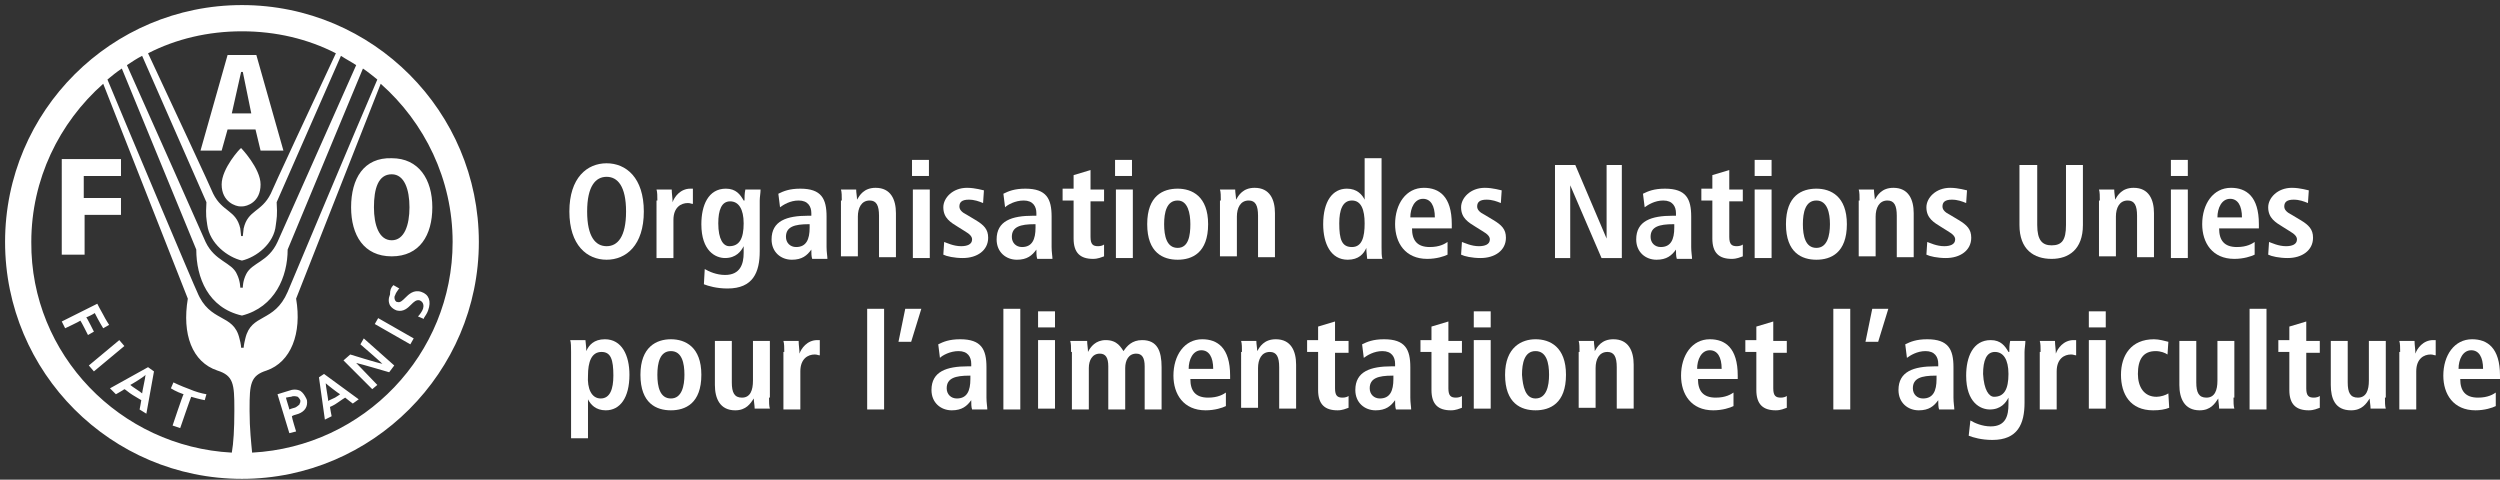 <?xml version="1.0" encoding="utf-8"?>
<!-- Generator: Adobe Illustrator 21.1.0, SVG Export Plug-In . SVG Version: 6.00 Build 0)  -->
<svg version="1.1" id="Layer_2" xmlns="http://www.w3.org/2000/svg" xmlns:xlink="http://www.w3.org/1999/xlink" x="0px" y="0px"
	 viewBox="0 0 295.5 56.7" style="enable-background:new 0 0 295.5 56.7;" xml:space="preserve">
<rect x="0" y="0" width="295.5" height="56.7" fill="#333333" stroke="none"/>
<style type="text/css">
	.st0{fill:#FFFFFF;}
</style>
<g>
	<path class="st0" d="M28.6,56.6c-15.5,0-28-12.6-28-28c0-15.5,12.6-28,28-28c15.5,0,28,12.6,28,28C56.6,44,44,56.6,28.6,56.6z
		 M28.5,17.5c0,0,2.3,2.4,2.3,4.3c0,2.1-1.6,2.6-2.2,2.6c0,0-0.1,0-0.1,0h0c0,0-0.1,0-0.1,0c-0.5,0-2.2-0.5-2.2-2.6
		C26.2,19.9,28.4,17.5,28.5,17.5z M7.4,30.1h2.6v-4.7h4.3v-2H9.9v-2.6h4.4v-2h-7V30.1z M30.8,17.8h2.7L30.3,6.5h-3.4l-3.2,11.3h2.5
		l0.7-2.5h3.3L30.8,17.8z M29.7,13.4h-2.3l1.1-4.9h0.2L29.7,13.4z M41.5,24.5c0,3.3,1.5,5.8,4.8,5.8c3.3,0,4.8-2.5,4.8-5.8
		c0-3.3-1.6-5.8-4.8-5.8C43,18.6,41.5,21.1,41.5,24.5z M44.2,24.5c0-2.2,0.5-3.9,2.1-3.9c1.5,0,2.1,1.8,2.1,3.9s-0.6,3.9-2.1,3.9
		C44.8,28.4,44.2,26.6,44.2,24.5z M27.4,53.5c0.2-1.1,0.3-2.8,0.3-4.9c0-0.6,0-0.2,0-0.3c0-2.9-0.1-3.9-2-4.5c-3-1-4.2-4.3-3.5-8.5
		l-10-25.4c-5.2,4.6-8.5,11.3-8.5,18.7C3.6,41.9,14.2,52.8,27.4,53.5z M28.6,37.3c-4-0.9-5.4-4.5-5.4-7.8L14.4,8.1
		c-0.6,0.4-1.1,0.8-1.7,1.3c1.9,4.6,10.5,25,10.6,25.1c1.5,3.7,4.3,2.5,5,5.5c0.2,0.7,0.2,1.1,0.2,1.1h0.3c0,0,0-0.3,0.2-1.1
		c0.7-3,3.4-1.8,5-5.5c0,0,8.6-20.5,10.6-25.1c-0.5-0.4-1.1-0.9-1.7-1.3L34,29.5C34,32.7,32.5,36.3,28.6,37.3L28.6,37.3z M28.6,30.8
		c-1.7-0.4-3.8-2-4.1-4.2c-0.1-0.8-0.2-1-0.1-2.7L16.8,6.6c-0.6,0.3-1.2,0.7-1.8,1.1c2.3,5.1,9.3,20.9,9.3,20.9
		c1.1,2.3,3.1,2.4,3.7,3.8c0.4,0.8,0.4,1.6,0.4,1.6h0.3c0-0.1,0-0.8,0.4-1.6c0.7-1.4,2.6-1.4,3.7-3.8c0,0,7-15.7,9.3-20.9
		c-0.6-0.4-1.2-0.7-1.8-1.1l-7.6,17.3c0.1,1.6,0,1.9-0.1,2.7C32.4,28.8,30.3,30.4,28.6,30.8L28.6,30.8z M28.7,27.9l0.1-0.9
		c0.5-2.2,2.1-1.9,3.2-4.1c0,0,0,0,0,0c0-0.1,5.4-11.7,7.7-16.6c-3.3-1.7-7.1-2.6-11.1-2.6c-4,0-7.8,0.9-11.1,2.6
		c2.3,4.9,7.7,16.5,7.7,16.6c0,0,0,0,0,0c1.1,2.2,2.7,1.9,3.2,4.1l0.1,0.9H28.7z M53.5,28.6c0-7.4-3.3-14.1-8.5-18.7l-10,25.4
		c0.7,4.1-0.6,7.5-3.5,8.5c-1.9,0.6-2,1.6-2,4.5c0,0.2,0-0.2,0,0.3c0,2.1,0.2,3.8,0.3,4.9C43,52.8,53.5,41.9,53.5,28.6z M11.5,35.9
		c0,0,0.4,0.8,0.7,1.3c0.3,0.6,0.7,1.2,0.7,1.2l-0.7,0.4c0,0-0.5-0.8-1-1.8c-0.1,0.1-0.9,0.5-1,0.5c0.1,0.1,0.9,1.7,0.9,1.7
		l-0.7,0.4c0,0-0.8-1.6-0.9-1.7c-0.1,0.1-1.8,0.9-1.8,0.9l-0.4-0.8L11.5,35.9L11.5,35.9z M14.1,40.2l0.6,0.7l-3.6,3l-0.6-0.7
		L14.1,40.2L14.1,40.2z M17.5,43.4l0.7,0.5l-0.9,5l-0.8-0.5c0,0,0.2-1,0.2-1.1c0,0-0.5-0.3-1-0.6c-0.5-0.3-0.9-0.7-1-0.7
		c-0.1,0.1-1,0.6-1,0.6L13,45.9L17.5,43.4L17.5,43.4z M15.4,45.5c0.1,0.1,0.4,0.3,0.7,0.5c0.3,0.2,0.6,0.4,0.7,0.5
		c0-0.2,0.4-1.9,0.4-2.2C17.1,44.5,15.6,45.4,15.4,45.5z M20.5,45.2c0,0,0.8,0.4,1.9,0.8c0.7,0.3,1.4,0.5,2,0.6l-0.2,0.7
		c0,0-0.6-0.1-1.6-0.4c-0.1,0.2-1.3,3.7-1.3,3.7l-0.9-0.3c0,0,1.2-3.6,1.3-3.7c-0.9-0.3-1.5-0.7-1.5-0.7L20.5,45.2z M35.5,46.2
		c0.3,0.2,0.5,0.5,0.7,0.9c0.1,0.2,0.1,0.3,0.1,0.5c0,0.7-0.5,1.2-1.3,1.4c0,0-0.4,0.1-0.5,0.2c0,0.2,0.5,1.8,0.5,1.8l-0.8,0.2
		l-1.4-4.6l1.3-0.4C34.6,46,35.1,46,35.5,46.2z M33.8,47c0,0.1,0.4,1.3,0.4,1.4c0.2-0.1,0.6-0.2,0.6-0.2c0.1,0,0.4-0.2,0.6-0.4
		c0-0.1,0.1-0.2,0.1-0.3c0-0.1,0-0.2,0-0.2c-0.1-0.2-0.2-0.3-0.3-0.4c-0.3-0.1-0.6-0.1-0.8,0C34.2,46.9,33.9,47,33.8,47z M38.3,44.2
		l4.1,3l-0.7,0.5c0,0-0.8-0.6-0.9-0.7c0,0-0.5,0.3-0.9,0.6c-0.4,0.3-0.9,0.5-0.9,0.5c0,0.1,0.2,1.1,0.2,1.1l-0.8,0.4l-0.7-5
		L38.3,44.2z M38.8,47.4c0.1-0.1,0.4-0.2,0.8-0.4c0.3-0.2,0.5-0.3,0.6-0.4c-0.2-0.1-1.5-1.1-1.7-1.3C38.5,45.6,38.8,47.2,38.8,47.4z
		 M43,40l3.6,3.2L46,44c0,0-3.4-1-3.9-1.1c0.4,0.4,2.5,2.6,2.5,2.6L44,46l-3.4-3.4l0.8-0.7c0,0,3.2,1,3.8,1.1
		c-0.4-0.4-2.6-2.3-2.6-2.3L43,40z M44.7,37.6l4.2,2.4l-0.4,0.7l-4.2-2.4L44.7,37.6z M46.5,33.7l0.7,0.4l-0.1,0.1
		c-0.2,0.3-0.3,0.4-0.4,0.7c-0.1,0.1-0.1,0.4,0,0.6c0.1,0.1,0.1,0.2,0.3,0.2c0.3,0.1,0.6-0.2,0.9-0.5c0.4-0.4,1-1,1.9-0.7
		c0.9,0.3,1.2,1.1,0.8,2.2c-0.1,0.3-0.3,0.6-0.5,0.9l0,0.1l-0.7-0.3l0.1-0.1c0.1-0.1,0.4-0.5,0.5-0.8c0.1-0.3,0.1-0.8-0.4-1
		c-0.4-0.1-0.7,0.2-1,0.5c-0.4,0.4-0.9,0.9-1.7,0.7c-0.3-0.1-0.6-0.3-0.8-0.6c-0.2-0.4-0.2-0.8,0-1.3C46.1,34.3,46.2,34,46.5,33.7
		L46.5,33.7z"/>
</g>
<g>
	<path class="st0" d="M71.7,19.3c2.3,0,4.4,1.7,4.4,5.7c0,4-2.1,5.7-4.4,5.7c-2.3,0-4.4-1.7-4.4-5.7C67.3,21,69.4,19.3,71.7,19.3z
		 M71.7,29.1C73,29.1,74,28,74,25s-1-4.1-2.3-4.1c-1.3,0-2.3,1.1-2.3,4.1S70.4,29.1,71.7,29.1z"/>
	<path class="st0" d="M77.7,23.7c0-0.5,0-1-0.1-1.3h1.8c0,0.5,0.1,1,0.1,1.5h0c0.2-0.6,0.9-1.6,2.1-1.6c0.1,0,0.2,0,0.3,0v1.8
		c-0.2,0-0.3-0.1-0.6-0.1c-0.8,0-1.7,0.5-1.7,2v4.5h-2V23.7z"/>
	<path class="st0" d="M83.3,31.8c0.5,0.3,1.4,0.7,2.4,0.7c1.8,0,2.2-1.3,2.2-2.6v-0.8h0c-0.3,0.6-0.9,1.4-2.2,1.4
		c-1.1,0-2.8-0.8-2.8-4c0-2.2,0.8-4.2,2.9-4.2c1.2,0,1.7,0.7,2.1,1.4H88c0-0.4,0-0.8,0.1-1.3h1.8c0,0.4-0.1,0.9-0.1,1.3v6
		c0,2.5-0.8,4.4-3.8,4.4c-1.3,0-2.3-0.3-2.8-0.5L83.3,31.8z M86.2,29.1c1.2,0,1.7-0.9,1.7-2.7c0-1.7-0.6-2.6-1.6-2.6
		c-1,0-1.4,1-1.4,2.6C84.9,28.3,85.5,29.1,86.2,29.1z"/>
	<path class="st0" d="M92,22.9c0.6-0.3,1.3-0.6,2.6-0.6c2.5,0,3.1,1.2,3.1,3.3v3.6c0,0.6,0.1,1.1,0.1,1.4H96
		c-0.1-0.3-0.1-0.7-0.1-1.1h0c-0.5,0.7-1.1,1.2-2.3,1.2c-1.3,0-2.4-0.9-2.4-2.4c0-2.2,1.8-2.8,4.3-2.8h0.4v-0.3
		c0-0.8-0.4-1.5-1.5-1.5c-1,0-1.8,0.5-2.2,0.8L92,22.9z M95.8,26.5h-0.2c-1.7,0-2.7,0.3-2.7,1.5c0,0.7,0.5,1.2,1.2,1.2
		c1.2,0,1.6-0.9,1.6-2.3V26.5z"/>
	<path class="st0" d="M99.5,23.7c0-0.5,0-1-0.1-1.3h1.8c0,0.4,0.1,0.8,0.1,1.2h0c0.3-0.5,0.8-1.4,2.2-1.4c1.8,0,2.4,1.4,2.4,3v5.2
		h-2v-4.9c0-1.2-0.3-1.8-1.1-1.8c-1,0-1.4,0.9-1.4,1.9v4.7h-2V23.7z"/>
	<path class="st0" d="M107.8,18.9h2v1.9h-2V18.9z M107.9,22.4h2v8.1h-2V22.4z"/>
	<path class="st0" d="M111.6,28.6c0.3,0.1,1.1,0.5,2,0.5c0.7,0,1.3-0.2,1.3-0.8c0-0.3-0.2-0.6-0.9-1l-0.8-0.5
		c-0.8-0.5-1.7-1-1.7-2.3c0-1.1,1.1-2.3,2.8-2.3c1,0,1.9,0.3,2,0.3l-0.1,1.5c-0.5-0.2-1-0.4-1.7-0.4c-0.8,0-1.1,0.3-1.1,0.8
		c0,0.4,0.3,0.7,0.9,1l1,0.6c1,0.6,1.5,1.1,1.5,2.1c0,1.5-1.3,2.4-3,2.4c-1,0-1.9-0.2-2.3-0.4L111.6,28.6z"/>
	<path class="st0" d="M118.6,22.9c0.6-0.3,1.3-0.6,2.6-0.6c2.5,0,3.1,1.2,3.1,3.3v3.6c0,0.6,0.1,1.1,0.1,1.4h-1.8
		c-0.1-0.3-0.1-0.7-0.1-1.1h0c-0.5,0.7-1.1,1.2-2.3,1.2c-1.3,0-2.4-0.9-2.4-2.4c0-2.2,1.8-2.8,4.3-2.8h0.4v-0.3
		c0-0.8-0.4-1.5-1.5-1.5c-1,0-1.9,0.5-2.2,0.8L118.6,22.9z M122.5,26.5h-0.2c-1.7,0-2.7,0.3-2.7,1.5c0,0.7,0.5,1.2,1.2,1.2
		c1.2,0,1.6-0.9,1.6-2.3V26.5z"/>
	<path class="st0" d="M126.9,20.7l2-0.6v2.3h1.6v1.4h-1.6V28c0,0.9,0.3,1.1,0.9,1.1c0.3,0,0.6-0.1,0.7-0.2v1.4
		c-0.3,0.1-0.7,0.3-1.3,0.3c-1.5,0-2.3-0.7-2.3-2.4v-4.5h-1.3v-1.4h1.3V20.7z"/>
	<path class="st0" d="M131.8,18.9h2v1.9h-2V18.9z M131.9,22.4h2v8.1h-2V22.4z"/>
	<path class="st0" d="M139.2,22.3c1.7,0,3.6,0.9,3.6,4.2c0,3.4-1.9,4.2-3.6,4.2c-1.7,0-3.6-0.8-3.6-4.2
		C135.6,23.1,137.5,22.3,139.2,22.3z M139.2,29.3c1.3,0,1.5-1.5,1.5-2.8s-0.3-2.8-1.5-2.8c-1.3,0-1.6,1.4-1.6,2.8
		S137.9,29.3,139.2,29.3z"/>
	<path class="st0" d="M144.3,23.7c0-0.5,0-1-0.1-1.3h1.8c0,0.4,0.1,0.8,0.1,1.2h0c0.3-0.5,0.8-1.4,2.2-1.4c1.8,0,2.4,1.4,2.4,3v5.2
		h-2v-4.9c0-1.2-0.3-1.8-1.1-1.8c-1,0-1.4,0.9-1.4,1.9v4.7h-2V23.7z"/>
	<path class="st0" d="M163.3,18.7v10.5c0,0.6,0,1.1,0.1,1.4h-1.8c0-0.2-0.1-0.7-0.1-1.3h0c-0.3,0.7-0.9,1.4-2.2,1.4
		c-2,0-2.9-1.9-2.9-4.2c0-2.7,1.1-4.2,2.8-4.2c1.2,0,1.8,0.7,2.1,1.3h0v-4.9H163.3z M159.8,29.2c1.2,0,1.5-1.2,1.5-2.8
		c0-1.6-0.4-2.7-1.5-2.7c-1.1,0-1.5,1.1-1.5,2.7C158.3,28.3,158.6,29.2,159.8,29.2z"/>
	<path class="st0" d="M171.1,30.1c-0.4,0.2-1.3,0.5-2.4,0.5c-2.6,0-3.8-1.9-3.8-4.1c0-2.4,1.3-4.3,3.4-4.3c1.8,0,3.3,1,3.3,4.3V27
		h-4.7c0,1.4,0.6,2.2,2.1,2.2c1.2,0,1.8-0.4,2.1-0.6L171.1,30.1z M169.6,25.7c0-1.4-0.5-2.2-1.4-2.2c-1,0-1.5,1.1-1.5,2.2H169.6z"/>
	<path class="st0" d="M172.8,28.6c0.3,0.1,1.1,0.5,2,0.5c0.7,0,1.3-0.2,1.3-0.8c0-0.3-0.2-0.6-0.9-1l-0.8-0.5
		c-0.8-0.5-1.7-1-1.7-2.3c0-1.1,1.1-2.3,2.8-2.3c1,0,1.9,0.3,2,0.3l-0.1,1.5c-0.5-0.2-1-0.4-1.7-0.4c-0.8,0-1.1,0.3-1.1,0.8
		c0,0.4,0.3,0.7,0.9,1l1,0.6c1,0.6,1.5,1.1,1.5,2.1c0,1.5-1.3,2.4-3,2.4c-1,0-1.9-0.2-2.3-0.4L172.8,28.6z"/>
	<path class="st0" d="M183.8,19.5h2.4l3.7,8.7h0v-8.7h1.8v11h-2.4l-3.7-8.6h0v8.6h-1.8V19.5z"/>
	<path class="st0" d="M194.2,22.9c0.6-0.3,1.3-0.6,2.6-0.6c2.5,0,3.1,1.2,3.1,3.3v3.6c0,0.6,0.1,1.1,0.1,1.4h-1.8
		c-0.1-0.3-0.1-0.7-0.1-1.1h0c-0.5,0.7-1.1,1.2-2.3,1.2c-1.3,0-2.4-0.9-2.4-2.4c0-2.2,1.8-2.8,4.3-2.8h0.4v-0.3
		c0-0.8-0.4-1.5-1.5-1.5c-1,0-1.8,0.5-2.2,0.8L194.2,22.9z M198,26.5h-0.2c-1.7,0-2.7,0.3-2.7,1.5c0,0.7,0.5,1.2,1.2,1.2
		c1.2,0,1.6-0.9,1.6-2.3V26.5z"/>
	<path class="st0" d="M202.4,20.7l2-0.6v2.3h1.6v1.4h-1.6V28c0,0.9,0.3,1.1,0.9,1.1c0.3,0,0.6-0.1,0.7-0.2v1.4
		c-0.3,0.1-0.7,0.3-1.3,0.3c-1.5,0-2.3-0.7-2.3-2.4v-4.5h-1.3v-1.4h1.3V20.7z"/>
	<path class="st0" d="M207.4,18.9h2v1.9h-2V18.9z M207.4,22.4h2v8.1h-2V22.4z"/>
	<path class="st0" d="M214.7,22.3c1.7,0,3.6,0.9,3.6,4.2c0,3.4-1.9,4.2-3.6,4.2s-3.6-0.8-3.6-4.2C211.1,23.1,213,22.3,214.7,22.3z
		 M214.7,29.3c1.3,0,1.6-1.5,1.6-2.8s-0.3-2.8-1.6-2.8c-1.3,0-1.6,1.4-1.6,2.8S213.4,29.3,214.7,29.3z"/>
	<path class="st0" d="M219.8,23.7c0-0.5,0-1-0.1-1.3h1.8c0,0.4,0.1,0.8,0.1,1.2h0c0.3-0.5,0.8-1.4,2.2-1.4c1.8,0,2.4,1.4,2.4,3v5.2
		h-2v-4.9c0-1.2-0.3-1.8-1.1-1.8c-1,0-1.4,0.9-1.4,1.9v4.7h-2V23.7z"/>
	<path class="st0" d="M227.8,28.6c0.3,0.1,1.1,0.5,2,0.5c0.7,0,1.3-0.2,1.3-0.8c0-0.3-0.2-0.6-0.9-1l-0.8-0.5
		c-0.8-0.5-1.7-1-1.7-2.3c0-1.1,1.1-2.3,2.8-2.3c1,0,1.9,0.3,2,0.3l-0.1,1.5c-0.5-0.2-1-0.4-1.7-0.4c-0.8,0-1.1,0.3-1.1,0.8
		c0,0.4,0.3,0.7,0.9,1l1,0.6c1,0.6,1.5,1.1,1.5,2.1c0,1.5-1.3,2.4-3,2.4c-1,0-1.9-0.2-2.3-0.4L227.8,28.6z"/>
	<path class="st0" d="M240.8,19.5v7.1c0,1.8,0.6,2.4,1.7,2.4c1.2,0,1.7-0.6,1.7-2.4v-7.1h2v7.1c0,2.9-1.7,4-3.7,4
		c-2.1,0-3.8-1.1-3.8-4v-7.1H240.8z"/>
	<path class="st0" d="M248.2,23.7c0-0.5,0-1-0.1-1.3h1.8c0,0.4,0.1,0.8,0.1,1.2h0c0.3-0.5,0.8-1.4,2.2-1.4c1.8,0,2.4,1.4,2.4,3v5.2
		h-2v-4.9c0-1.2-0.3-1.8-1.1-1.8c-1,0-1.4,0.9-1.4,1.9v4.7h-2V23.7z"/>
	<path class="st0" d="M256.6,18.9h2v1.9h-2V18.9z M256.6,22.4h2v8.1h-2V22.4z"/>
	<path class="st0" d="M266.5,30.1c-0.4,0.2-1.3,0.5-2.4,0.5c-2.6,0-3.8-1.9-3.8-4.1c0-2.4,1.3-4.3,3.4-4.3c1.8,0,3.3,1,3.3,4.3V27
		h-4.7c0,1.4,0.6,2.2,2.1,2.2c1.2,0,1.8-0.4,2.1-0.6L266.5,30.1z M265,25.7c0-1.4-0.5-2.2-1.4-2.2c-1,0-1.5,1.1-1.5,2.2H265z"/>
	<path class="st0" d="M268.2,28.6c0.3,0.1,1.1,0.5,2,0.5c0.7,0,1.3-0.2,1.3-0.8c0-0.3-0.2-0.6-0.9-1l-0.8-0.5
		c-0.8-0.5-1.7-1-1.7-2.3c0-1.1,1.1-2.3,2.8-2.3c1,0,1.9,0.3,2,0.3l-0.1,1.5c-0.5-0.2-1-0.4-1.7-0.4c-0.8,0-1.1,0.3-1.1,0.8
		c0,0.4,0.3,0.7,0.9,1l1,0.6c1,0.6,1.5,1.1,1.5,2.1c0,1.5-1.3,2.4-3,2.4c-1,0-1.9-0.2-2.3-0.4L268.2,28.6z"/>
	<path class="st0" d="M67.5,41.6c0-0.6,0-1.1-0.1-1.4h1.8c0,0.2,0.1,0.7,0.1,1.3h0c0.3-0.7,0.9-1.4,2.2-1.4c2,0,2.9,1.9,2.9,4.2
		c0,2.7-1.1,4.2-2.8,4.2c-1.2,0-1.8-0.7-2.1-1.3h0v4.6h-2V41.6z M71,47.1c1.1,0,1.5-1.1,1.5-2.7c0-1.9-0.3-2.8-1.4-2.8
		c-1.2,0-1.6,1.2-1.6,2.8C69.4,45.9,69.9,47.1,71,47.1z"/>
	<path class="st0" d="M79.3,40.1c1.7,0,3.6,0.9,3.6,4.2c0,3.4-1.9,4.2-3.6,4.2s-3.6-0.8-3.6-4.2C75.7,41,77.6,40.1,79.3,40.1z
		 M79.3,47.1c1.3,0,1.6-1.5,1.6-2.8c0-1.4-0.3-2.8-1.6-2.8c-1.3,0-1.6,1.4-1.6,2.8C77.7,45.7,78,47.1,79.3,47.1z"/>
	<path class="st0" d="M90.9,47c0,0.5,0,1,0.1,1.3h-1.8c0-0.4-0.1-0.8-0.1-1.2l0,0l0,0c-0.4,0.6-0.9,1.4-2.2,1.4
		c-1.8,0-2.4-1.4-2.4-3v-5.2h2v4.9c0,1.2,0.3,1.8,1.2,1.8c1,0,1.3-0.9,1.3-2v-4.7h2V47z"/>
	<path class="st0" d="M92.7,41.6c0-0.5,0-1-0.1-1.3h1.8c0,0.5,0.1,1,0.1,1.5h0c0.2-0.6,0.9-1.6,2.1-1.6c0.1,0,0.2,0,0.3,0V42
		c-0.2,0-0.3-0.1-0.6-0.1c-0.8,0-1.7,0.5-1.7,2v4.5h-2V41.6z"/>
	<path class="st0" d="M102.5,36.5h2v11.9h-2V36.5z"/>
	<path class="st0" d="M108.9,36.5l-1.2,3.9h-1.5l0.8-3.9H108.9z"/>
	<path class="st0" d="M110.9,40.7c0.6-0.3,1.3-0.6,2.6-0.6c2.5,0,3.1,1.2,3.1,3.3v3.6c0,0.6,0.1,1.1,0.1,1.4h-1.8
		c-0.1-0.3-0.1-0.7-0.1-1.1h0c-0.5,0.7-1.1,1.2-2.3,1.2c-1.3,0-2.4-0.9-2.4-2.4c0-2.2,1.8-2.8,4.3-2.8h0.4v-0.3
		c0-0.8-0.4-1.5-1.5-1.5c-1,0-1.9,0.5-2.2,0.8L110.9,40.7z M114.8,44.4h-0.2c-1.7,0-2.7,0.3-2.7,1.5c0,0.7,0.5,1.2,1.2,1.2
		c1.2,0,1.6-0.9,1.6-2.3V44.4z"/>
	<path class="st0" d="M118.6,36.5h2v11.9h-2V36.5z"/>
	<path class="st0" d="M122.7,36.8h2v1.9h-2V36.8z M122.7,40.2h2v8.1h-2V40.2z"/>
	<path class="st0" d="M126.6,41.6c0-0.6,0-1-0.1-1.3h2c0,0.4,0.1,0.9,0.1,1.3h0c0.3-0.6,0.9-1.4,2.1-1.4c1.4,0,1.8,0.9,2.1,1.3
		c0.4-0.6,1-1.3,2.2-1.3c1.8,0,2.3,1.3,2.3,3.2v5h-2v-5.1c0-1-0.3-1.5-1-1.5c-0.9,0-1.3,0.8-1.3,1.7v4.9h-2v-5.1c0-1-0.3-1.5-1-1.5
		c-0.9,0-1.3,0.8-1.3,1.7v4.9h-2V41.6z"/>
	<path class="st0" d="M144.9,48c-0.4,0.2-1.3,0.5-2.4,0.5c-2.6,0-3.8-1.9-3.8-4.1c0-2.4,1.3-4.3,3.4-4.3c1.8,0,3.3,1,3.3,4.3v0.4
		h-4.7c0,1.4,0.6,2.2,2.1,2.2c1.2,0,1.8-0.4,2.1-0.6L144.9,48z M143.4,43.6c0-1.4-0.5-2.2-1.4-2.2c-1,0-1.5,1.1-1.5,2.2H143.4z"/>
	<path class="st0" d="M146.8,41.6c0-0.5,0-1-0.1-1.3h1.8c0,0.4,0.1,0.8,0.1,1.2h0c0.3-0.5,0.8-1.4,2.2-1.4c1.8,0,2.4,1.4,2.4,3v5.2
		h-2v-4.9c0-1.2-0.3-1.8-1.1-1.8c-1,0-1.4,0.9-1.4,1.9v4.7h-2V41.6z"/>
	<path class="st0" d="M155.8,38.6l2-0.6v2.3h1.6v1.4h-1.6v4.2c0,0.9,0.3,1.1,0.9,1.1c0.3,0,0.6-0.1,0.7-0.2v1.4
		c-0.3,0.1-0.7,0.3-1.3,0.3c-1.5,0-2.3-0.7-2.3-2.4v-4.5h-1.3v-1.4h1.3V38.6z"/>
	<path class="st0" d="M161,40.7c0.6-0.3,1.3-0.6,2.6-0.6c2.5,0,3.1,1.2,3.1,3.3v3.6c0,0.6,0.1,1.1,0.1,1.4H165
		c-0.1-0.3-0.1-0.7-0.1-1.1h0c-0.5,0.7-1.1,1.2-2.3,1.2c-1.3,0-2.4-0.9-2.4-2.4c0-2.2,1.8-2.8,4.3-2.8h0.4v-0.3
		c0-0.8-0.4-1.5-1.5-1.5c-1,0-1.8,0.5-2.2,0.8L161,40.7z M164.8,44.4h-0.2c-1.7,0-2.7,0.3-2.7,1.5c0,0.7,0.5,1.2,1.2,1.2
		c1.2,0,1.6-0.9,1.6-2.3V44.4z"/>
	<path class="st0" d="M169.2,38.6l2-0.6v2.3h1.6v1.4h-1.6v4.2c0,0.9,0.3,1.1,0.9,1.1c0.3,0,0.6-0.1,0.7-0.2v1.4
		c-0.3,0.1-0.7,0.3-1.3,0.3c-1.5,0-2.3-0.7-2.3-2.4v-4.5h-1.3v-1.4h1.3V38.6z"/>
	<path class="st0" d="M174.2,36.8h2v1.9h-2V36.8z M174.2,40.2h2v8.1h-2V40.2z"/>
	<path class="st0" d="M181.5,40.1c1.7,0,3.6,0.9,3.6,4.2c0,3.4-1.9,4.2-3.6,4.2c-1.7,0-3.6-0.8-3.6-4.2
		C177.9,41,179.9,40.1,181.5,40.1z M181.5,47.1c1.3,0,1.6-1.5,1.6-2.8c0-1.4-0.3-2.8-1.6-2.8c-1.3,0-1.6,1.4-1.6,2.8
		C180,45.7,180.3,47.1,181.5,47.1z"/>
	<path class="st0" d="M186.7,41.6c0-0.5,0-1-0.1-1.3h1.8c0,0.4,0.1,0.8,0.1,1.2h0c0.3-0.5,0.8-1.4,2.2-1.4c1.8,0,2.4,1.4,2.4,3v5.2
		h-2v-4.9c0-1.2-0.3-1.8-1.1-1.8c-1,0-1.4,0.9-1.4,1.9v4.7h-2V41.6z"/>
	<path class="st0" d="M204.9,48c-0.4,0.2-1.3,0.5-2.4,0.5c-2.6,0-3.8-1.9-3.8-4.1c0-2.4,1.3-4.3,3.4-4.3c1.8,0,3.3,1,3.3,4.3v0.4
		h-4.7c0,1.4,0.6,2.2,2.1,2.2c1.2,0,1.8-0.4,2.1-0.6L204.9,48z M203.5,43.6c0-1.4-0.5-2.2-1.4-2.2c-1,0-1.5,1.1-1.5,2.2H203.5z"/>
	<path class="st0" d="M207.6,38.6l2-0.6v2.3h1.6v1.4h-1.6v4.2c0,0.9,0.3,1.1,0.9,1.1c0.3,0,0.6-0.1,0.7-0.2v1.4
		c-0.3,0.1-0.7,0.3-1.3,0.3c-1.5,0-2.3-0.7-2.3-2.4v-4.5h-1.3v-1.4h1.3V38.6z"/>
	<path class="st0" d="M216.7,36.5h2v11.9h-2V36.5z"/>
	<path class="st0" d="M223.2,36.5l-1.2,3.9h-1.5l0.8-3.9H223.2z"/>
	<path class="st0" d="M225.2,40.7c0.6-0.3,1.3-0.6,2.6-0.6c2.5,0,3.1,1.2,3.1,3.3v3.6c0,0.6,0.1,1.1,0.1,1.4h-1.8
		c-0.1-0.3-0.1-0.7-0.1-1.1h0c-0.5,0.7-1.1,1.2-2.3,1.2c-1.3,0-2.4-0.9-2.4-2.4c0-2.2,1.8-2.8,4.3-2.8h0.4v-0.3
		c0-0.8-0.4-1.5-1.5-1.5c-1,0-1.8,0.5-2.2,0.8L225.2,40.7z M229,44.4h-0.2c-1.7,0-2.7,0.3-2.7,1.5c0,0.7,0.5,1.2,1.2,1.2
		c1.2,0,1.6-0.9,1.6-2.3V44.4z"/>
	<path class="st0" d="M232.9,49.7c0.5,0.3,1.4,0.7,2.4,0.7c1.8,0,2.1-1.3,2.1-2.6V47h0c-0.3,0.6-0.9,1.4-2.2,1.4
		c-1.1,0-2.8-0.8-2.8-4c0-2.2,0.8-4.2,2.9-4.2c1.2,0,1.7,0.7,2.1,1.4h0.1c0-0.4,0-0.8,0.1-1.3h1.8c0,0.4-0.1,0.9-0.1,1.3v6
		c0,2.5-0.8,4.4-3.8,4.4c-1.3,0-2.3-0.3-2.8-0.5L232.9,49.7z M235.7,46.9c1.2,0,1.7-0.9,1.7-2.7c0-1.7-0.6-2.6-1.6-2.6
		c-1,0-1.4,1-1.4,2.6C234.5,46.1,235.1,46.9,235.7,46.9z"/>
	<path class="st0" d="M241.2,41.6c0-0.5,0-1-0.1-1.3h1.8c0,0.5,0.1,1,0.1,1.5h0c0.2-0.6,0.9-1.6,2.1-1.6c0.1,0,0.2,0,0.3,0V42
		c-0.2,0-0.3-0.1-0.6-0.1c-0.8,0-1.7,0.5-1.7,2v4.5h-2V41.6z"/>
	<path class="st0" d="M246.9,36.8h2v1.9h-2V36.8z M246.9,40.2h2v8.1h-2V40.2z"/>
	<path class="st0" d="M256.4,48.2c-0.5,0.2-1.1,0.3-1.9,0.3c-2.7,0-3.8-1.9-3.8-4.2c0-2.3,1.2-4.2,3.9-4.2c0.6,0,1.3,0.2,1.7,0.3
		l-0.1,1.5c-0.3-0.2-0.8-0.4-1.4-0.4c-1.5,0-2.1,1-2.1,2.7c0,1.5,0.7,2.7,2.2,2.7c0.5,0,1.1-0.2,1.4-0.4L256.4,48.2z"/>
	<path class="st0" d="M264,47c0,0.5,0,1,0.1,1.3h-1.8c0-0.4-0.1-0.8-0.1-1.2l0,0l0,0c-0.4,0.6-0.9,1.4-2.2,1.4c-1.8,0-2.4-1.4-2.4-3
		v-5.2h2v4.9c0,1.2,0.3,1.8,1.2,1.8c1,0,1.3-0.9,1.3-2v-4.7h2V47z"/>
	<path class="st0" d="M265.9,36.5h2v11.9h-2V36.5z"/>
	<path class="st0" d="M270.6,38.6l2-0.6v2.3h1.6v1.4h-1.6v4.2c0,0.9,0.3,1.1,0.9,1.1c0.3,0,0.6-0.1,0.7-0.2v1.4
		c-0.3,0.1-0.7,0.3-1.3,0.3c-1.5,0-2.3-0.7-2.3-2.4v-4.5h-1.3v-1.4h1.3V38.6z"/>
	<path class="st0" d="M281.9,47c0,0.5,0,1,0.1,1.3h-1.8c0-0.4-0.1-0.8-0.1-1.2l0,0l0,0c-0.4,0.6-0.9,1.4-2.2,1.4
		c-1.9,0-2.4-1.4-2.4-3v-5.2h2v4.9c0,1.2,0.3,1.8,1.2,1.8c1,0,1.3-0.9,1.3-2v-4.7h2V47z"/>
	<path class="st0" d="M283.7,41.6c0-0.5,0-1-0.1-1.3h1.8c0,0.5,0.1,1,0.1,1.5h0c0.2-0.6,0.9-1.6,2.1-1.6c0.1,0,0.2,0,0.3,0V42
		c-0.2,0-0.3-0.1-0.6-0.1c-0.8,0-1.7,0.5-1.7,2v4.5h-2V41.6z"/>
	<path class="st0" d="M295,48c-0.4,0.2-1.3,0.5-2.4,0.5c-2.6,0-3.8-1.9-3.8-4.1c0-2.4,1.3-4.3,3.4-4.3c1.8,0,3.3,1,3.3,4.3v0.4h-4.7
		c0,1.4,0.6,2.2,2.1,2.2c1.2,0,1.8-0.4,2.1-0.6L295,48z M293.5,43.6c0-1.4-0.5-2.2-1.4-2.2c-1,0-1.5,1.1-1.5,2.2H293.5z"/>
</g>
</svg>